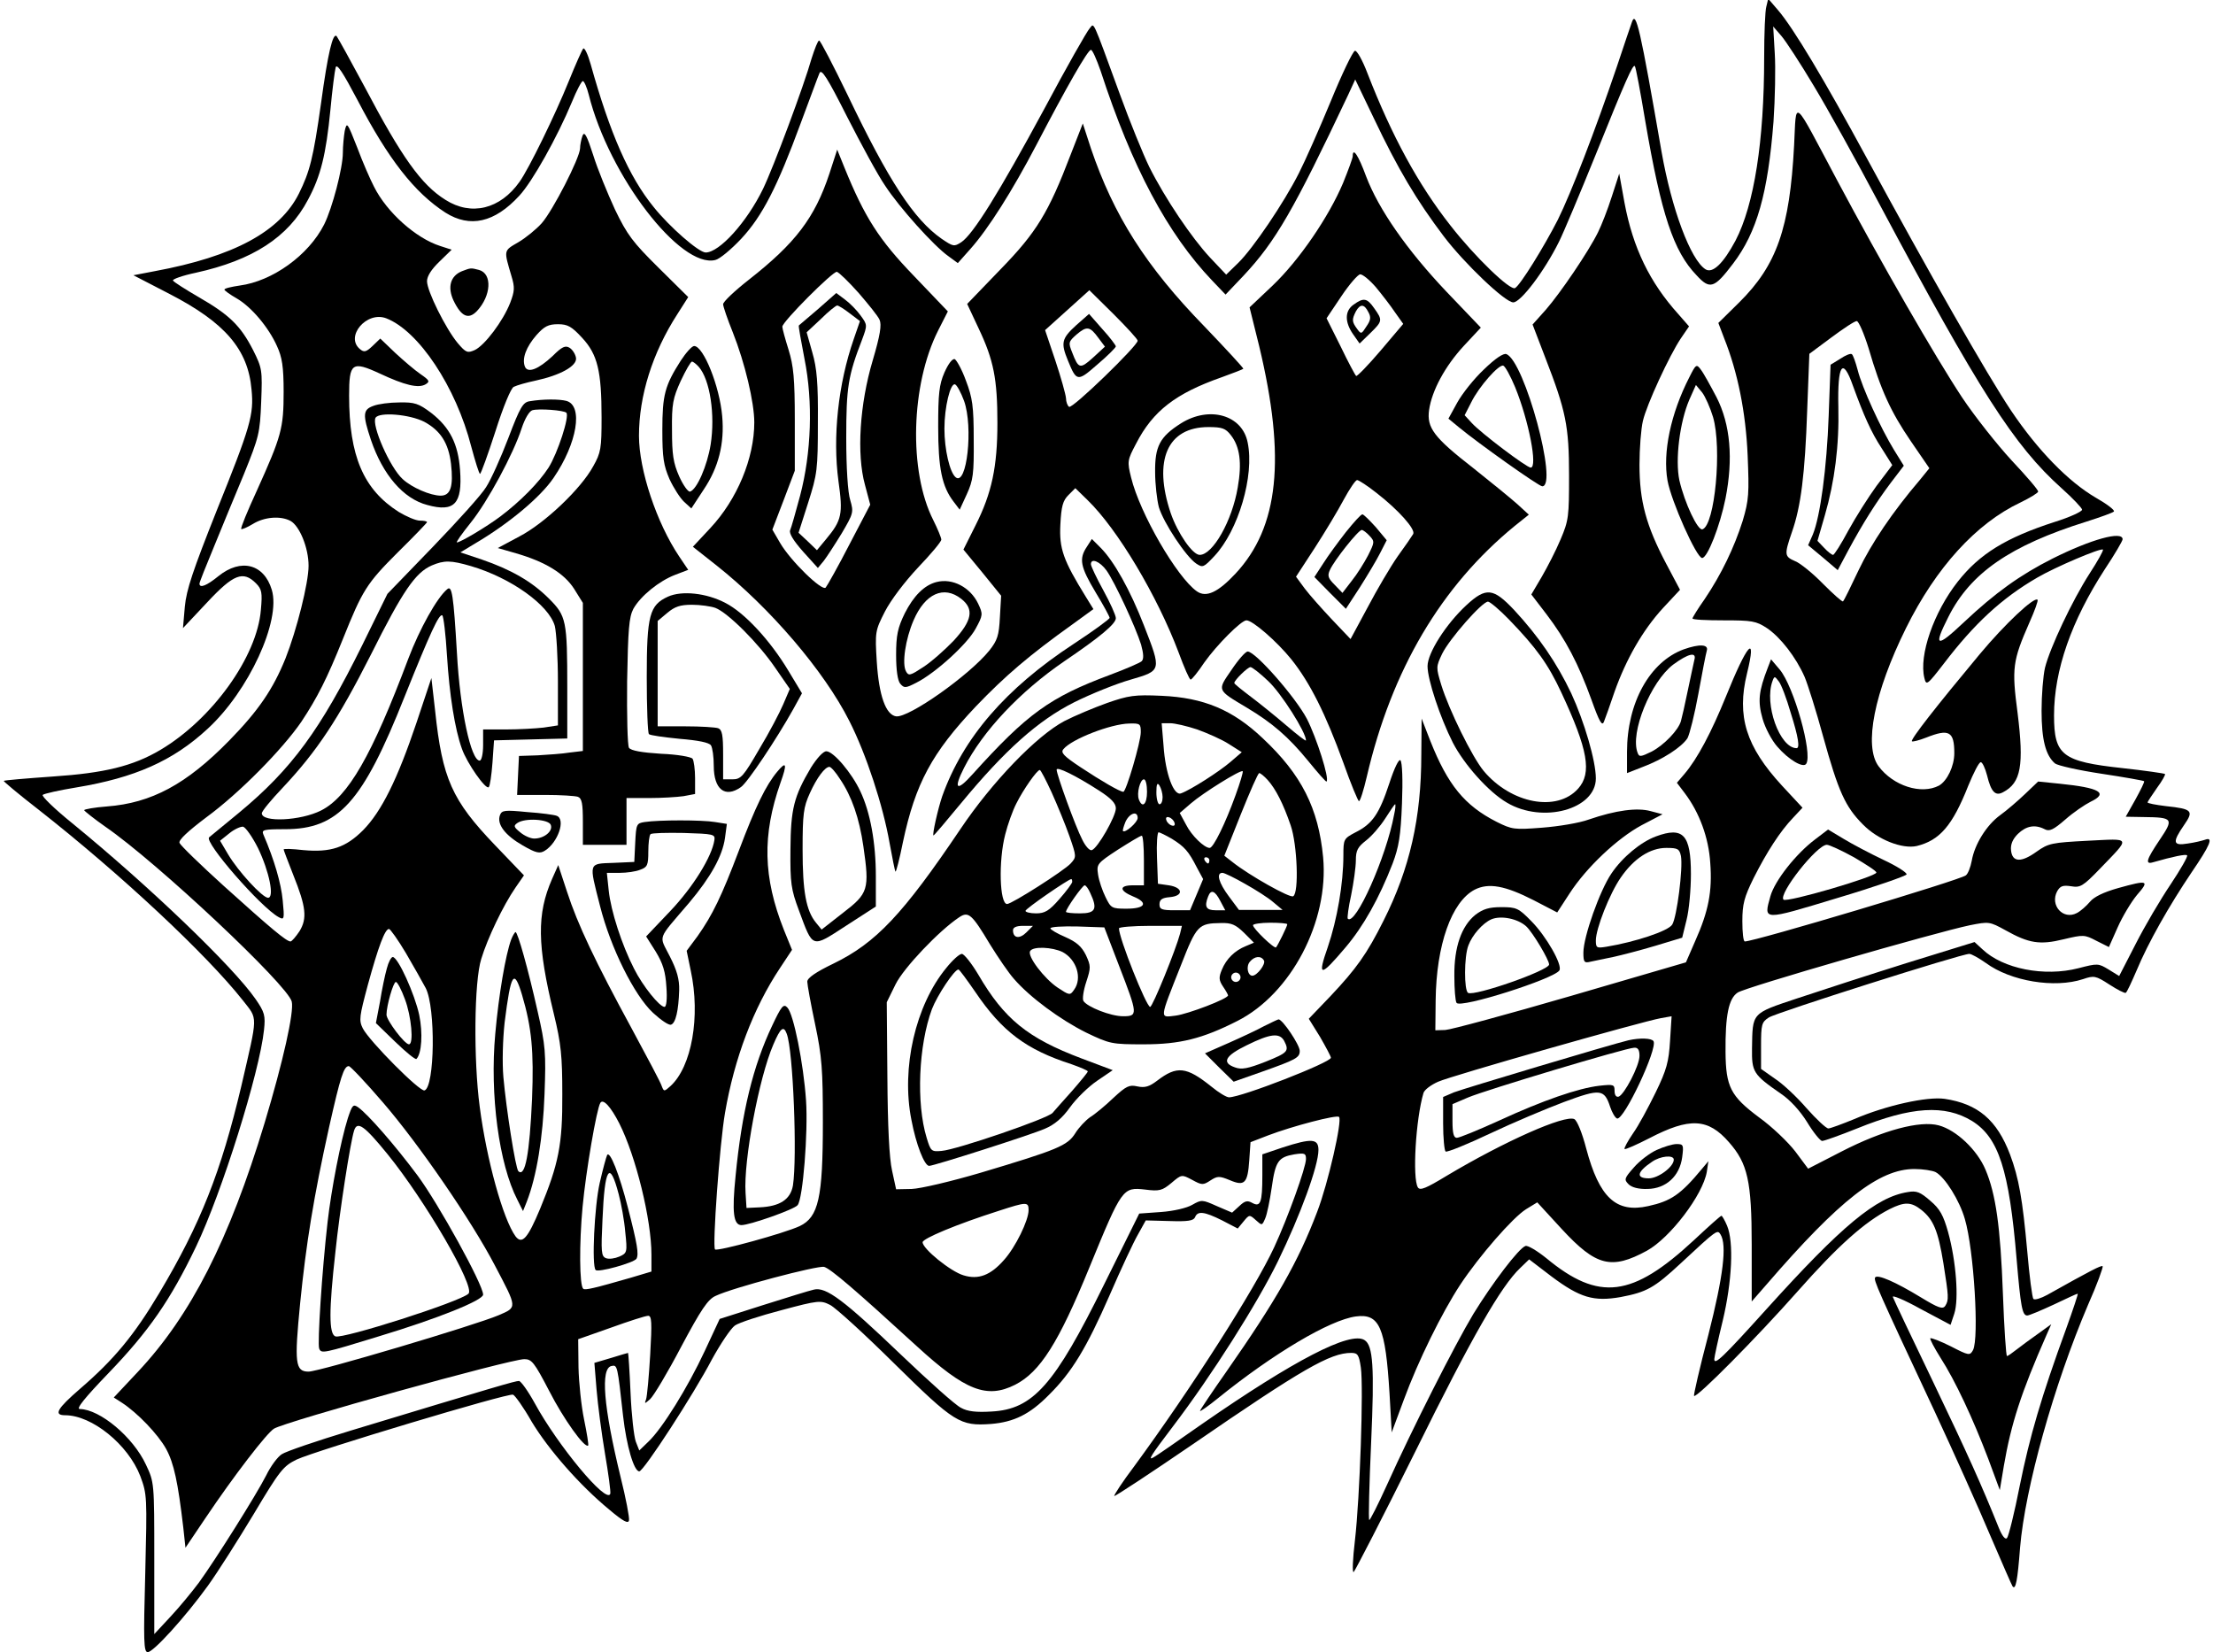 <svg preserveAspectRatio="xMidYMid meet" viewBox="0 0 710 530" height="530pt" width="710pt" xmlns="http://www.w3.org/2000/svg" version="1.0">

<g stroke="none" fill="#000000" transform="translate(0,530) scale(0.1,-0.1)">
<path d="M5667 5279 c-4 -13 -7 -87 -7 -164 0 -267 -32 -472 -92 -587 -39 -73
-73 -106 -96 -92 -48 30 -109 194 -141 376 -69 398 -82 454 -95 418 -3 -8 -25
-73 -49 -145 -70 -206 -146 -403 -189 -490 -45 -88 -120 -209 -137 -219 -15
-10 -129 100 -207 200 -104 132 -189 289 -266 487 -17 45 -35 76 -41 74 -7 -2
-42 -75 -78 -163 -36 -87 -82 -191 -102 -230 -48 -95 -147 -241 -194 -287
l-39 -38 -52 55 c-58 62 -144 189 -195 291 -19 39 -62 144 -95 235 -90 246
-81 226 -96 209 -8 -8 -74 -124 -146 -259 -145 -268 -228 -402 -266 -427 -23
-15 -26 -14 -63 11 -89 62 -170 186 -302 462 -46 95 -87 174 -91 174 -4 0 -14
-26 -24 -57 -25 -89 -123 -351 -156 -419 -52 -107 -140 -204 -184 -204 -22 0
-116 82 -167 146 -79 97 -140 236 -202 458 -9 32 -20 55 -24 50 -4 -5 -25 -52
-46 -104 -44 -109 -128 -281 -158 -323 -62 -88 -155 -111 -238 -58 -77 48
-140 136 -259 362 -45 84 -86 158 -90 163 -12 12 -28 -53 -50 -215 -25 -177
-36 -219 -71 -290 -61 -122 -209 -202 -463 -249 l-68 -13 116 -60 c178 -92
252 -178 263 -307 8 -80 -3 -118 -113 -391 -75 -189 -96 -251 -101 -305 l-6
-69 78 83 c84 90 115 102 156 61 19 -19 21 -30 16 -85 -12 -151 -157 -352
-323 -450 -88 -52 -180 -74 -344 -85 -85 -6 -156 -12 -158 -14 -2 -1 48 -43
110 -91 264 -207 540 -465 657 -613 49 -63 49 -42 -5 -276 -65 -274 -130 -440
-263 -663 -81 -136 -146 -214 -254 -307 -74 -64 -86 -85 -48 -85 86 0 202 -94
241 -195 22 -59 22 -66 16 -312 -6 -219 -5 -253 8 -253 18 0 120 112 193 213
31 43 97 147 147 230 84 141 95 154 138 175 60 28 678 214 694 208 6 -2 34
-41 60 -87 53 -88 153 -203 249 -282 45 -38 61 -46 63 -34 2 8 -10 71 -27 139
-55 226 -65 349 -29 356 19 4 19 2 37 -160 11 -97 35 -178 52 -178 14 0 175
248 233 359 28 51 61 100 74 109 13 9 80 31 149 49 119 32 126 32 156 17 18
-9 111 -94 207 -189 192 -189 210 -200 309 -193 74 6 125 31 186 93 74 73 121
151 195 320 36 83 77 171 91 195 l25 45 76 -2 c59 -2 77 1 82 12 8 21 29 19
87 -10 l50 -26 19 23 c18 22 19 22 39 4 20 -18 20 -18 30 5 6 13 15 58 21 99
12 85 21 98 73 107 33 5 37 3 37 -15 0 -27 -58 -188 -102 -283 -62 -134 -267
-455 -450 -704 -37 -49 -65 -92 -63 -94 2 -2 116 73 252 166 352 242 441 293
508 293 21 0 25 -6 31 -47 9 -62 -3 -417 -19 -555 -7 -59 -9 -104 -4 -101 4 3
94 177 198 387 182 369 275 530 336 588 l29 28 72 -55 c91 -68 135 -81 221
-66 84 16 108 29 194 109 116 108 117 108 127 92 21 -34 9 -133 -39 -322 -28
-106 -48 -194 -46 -196 8 -8 202 188 332 335 129 146 215 223 295 264 48 24
69 24 102 -2 39 -31 54 -67 71 -171 17 -108 18 -118 6 -137 -8 -12 -22 -7 -78
27 -82 50 -140 75 -147 64 -5 -9 6 -35 192 -432 60 -129 140 -307 177 -395 38
-88 70 -162 72 -164 10 -13 16 19 24 124 16 191 108 521 218 779 29 65 49 121
47 124 -4 4 -37 -13 -178 -92 -20 -11 -40 -17 -44 -13 -4 3 -13 73 -20 154
-15 166 -27 234 -55 309 -42 111 -103 163 -210 179 -56 8 -188 -21 -290 -65
-39 -16 -77 -30 -83 -30 -7 0 -38 29 -70 65 -31 36 -77 79 -102 95 l-44 31 0
74 c0 69 2 76 25 91 25 16 617 204 643 204 7 0 30 -13 53 -29 80 -59 221 -82
312 -52 35 12 41 11 84 -17 26 -17 50 -29 53 -27 4 2 19 35 35 72 37 89 104
207 176 314 60 88 72 116 43 105 -9 -3 -33 -9 -55 -12 -48 -8 -50 4 -12 59 32
46 27 52 -58 61 -33 4 -59 9 -59 12 0 2 14 23 30 46 17 23 28 43 26 45 -2 2
-64 11 -137 19 -193 21 -219 41 -219 169 0 145 56 304 163 469 32 48 57 91 57
96 0 28 -101 0 -225 -62 -103 -52 -183 -109 -284 -204 -89 -84 -99 -80 -50 17
71 141 198 229 444 306 44 14 83 28 87 32 4 4 -22 24 -59 45 -87 51 -185 151
-271 279 -75 112 -266 447 -464 812 -134 247 -234 415 -284 473 l-31 36 -6
-25z m152 -254 c43 -71 138 -242 211 -380 319 -598 432 -775 584 -911 37 -33
66 -64 66 -69 0 -6 -39 -24 -87 -39 -158 -51 -242 -103 -312 -192 -77 -98
-125 -236 -107 -309 6 -25 9 -23 63 47 97 127 185 209 299 275 58 34 204 96
211 90 2 -3 -17 -37 -43 -77 -56 -87 -127 -238 -143 -302 -6 -26 -11 -88 -11
-138 0 -93 13 -143 43 -169 9 -7 76 -22 149 -33 73 -11 135 -22 137 -24 2 -2
-11 -28 -28 -59 l-31 -55 57 -1 c95 -1 98 -5 52 -73 -43 -64 -48 -80 -21 -72
63 18 105 27 109 22 3 -3 -21 -45 -53 -93 -33 -49 -83 -134 -112 -191 l-53
-103 -34 21 c-33 20 -35 20 -97 4 -109 -28 -242 -2 -308 61 l-25 23 -220 -68
c-121 -38 -278 -89 -350 -113 -147 -49 -142 -45 -144 -160 -1 -76 4 -84 92
-145 30 -20 62 -55 85 -92 20 -33 42 -60 48 -60 7 0 57 18 112 40 175 71 282
77 369 24 85 -53 119 -156 143 -444 13 -152 18 -180 34 -180 6 0 44 16 85 35
40 19 74 35 77 35 2 0 -15 -51 -37 -112 -80 -219 -117 -346 -149 -504 -17 -87
-36 -163 -41 -168 -5 -6 -15 6 -25 30 -58 144 -101 239 -211 469 -69 143 -127
266 -130 274 -4 8 37 -9 89 -38 l96 -51 12 36 c15 46 6 168 -20 262 -15 53
-26 74 -57 100 -32 28 -44 33 -72 28 -102 -16 -212 -108 -454 -376 -139 -154
-167 -181 -167 -160 0 6 12 62 27 123 30 126 36 253 14 305 -7 17 -16 32 -18
32 -3 0 -42 -35 -88 -78 -198 -184 -305 -198 -474 -58 -30 24 -60 42 -67 39
-22 -8 -106 -119 -167 -218 -60 -100 -195 -366 -277 -548 -29 -64 -55 -115
-57 -113 -3 2 0 114 6 248 11 244 6 312 -21 329 -45 30 -226 -64 -523 -270
-77 -54 -146 -102 -154 -106 -19 -11 -11 3 62 99 125 164 271 395 337 530 72
148 130 306 130 357 0 37 -22 38 -115 8 l-65 -22 0 -68 c0 -87 -6 -102 -32
-88 -16 9 -24 7 -42 -10 l-23 -21 -49 21 c-47 21 -49 21 -79 4 -17 -10 -59
-20 -100 -23 l-70 -5 -112 -226 c-160 -325 -229 -402 -362 -409 -48 -3 -77 0
-98 12 -17 8 -103 85 -191 169 -184 176 -242 220 -281 210 -14 -3 -88 -26
-164 -50 l-138 -44 -48 -103 c-55 -118 -136 -248 -180 -290 l-30 -29 -11 28
c-6 16 -14 86 -17 157 -3 70 -7 128 -8 128 -1 0 -25 -7 -54 -16 l-54 -16 7
-86 c4 -48 16 -140 27 -205 11 -65 19 -123 17 -129 -12 -34 -169 156 -242 290
-22 40 -45 72 -51 72 -12 0 -67 -16 -539 -159 -109 -33 -209 -67 -222 -76 -13
-8 -36 -39 -50 -68 -32 -63 -163 -271 -216 -344 -21 -28 -61 -77 -90 -108
l-53 -57 0 243 c0 243 0 244 -27 301 -41 88 -147 177 -212 178 -13 0 15 35 92
115 130 135 199 235 281 406 83 173 204 560 218 695 5 46 2 57 -27 99 -72 104
-342 363 -588 564 -57 46 -99 87 -95 91 4 4 53 15 108 24 187 31 310 85 421
188 132 121 236 347 206 446 -25 83 -99 102 -171 44 -38 -31 -61 -40 -61 -24
0 4 21 57 46 117 25 61 68 166 97 235 48 119 51 130 55 231 4 102 3 108 -26
166 -40 78 -76 113 -173 169 -43 25 -81 49 -84 54 -3 4 30 16 73 25 182 40
297 114 360 234 41 76 58 145 72 288 6 65 14 126 17 137 4 13 23 -16 70 -105
99 -190 183 -297 282 -361 79 -50 158 -32 237 54 42 45 122 188 169 301 15 37
31 67 35 67 4 0 13 -20 19 -44 65 -260 294 -558 406 -530 14 3 51 34 83 68 68
73 116 167 191 371 29 77 55 149 60 160 6 16 24 -11 89 -140 45 -88 99 -188
122 -221 45 -69 156 -193 203 -226 l30 -22 40 45 c58 65 135 187 212 334 97
186 165 305 175 305 5 0 18 -30 31 -67 101 -310 215 -523 358 -673 l43 -45 58
61 c103 110 161 211 335 579 l23 50 60 -125 c77 -162 137 -263 224 -378 66
-87 197 -212 223 -212 24 0 100 100 147 195 14 28 67 154 118 280 95 236 119
290 125 283 3 -2 18 -83 34 -179 51 -297 90 -415 164 -492 43 -47 57 -42 117
37 77 101 112 226 130 456 5 74 7 172 4 219 l-5 86 26 -30 c14 -16 61 -88 104
-160z"></path>
<path d="M5756 4833 c-14 -266 -56 -384 -176 -503 l-67 -66 19 -50 c43 -108
69 -236 75 -375 5 -122 4 -143 -16 -210 -27 -85 -68 -171 -122 -251 -22 -31
-39 -59 -39 -62 0 -4 45 -6 100 -6 91 0 104 -2 139 -25 43 -29 93 -93 121
-157 10 -24 37 -109 59 -190 49 -177 71 -226 128 -283 48 -49 126 -79 172 -69
74 18 115 65 166 194 17 41 34 75 40 75 5 0 14 -19 20 -42 13 -54 27 -68 52
-54 57 30 67 86 46 254 -19 144 -16 167 38 290 17 38 29 71 26 73 -10 11 -104
-77 -185 -174 -140 -168 -223 -274 -218 -280 3 -2 23 3 46 12 73 29 90 20 90
-50 0 -42 -23 -89 -49 -104 -57 -30 -147 -1 -194 62 -48 65 -14 237 88 443 96
194 225 336 367 403 31 15 57 31 57 35 1 5 -38 50 -85 100 -47 51 -119 142
-159 202 -86 130 -262 436 -400 695 -147 276 -131 263 -139 113z m239 -650
c39 -134 71 -204 136 -299 l59 -86 -30 -37 c-88 -103 -156 -204 -197 -290 -25
-53 -47 -98 -50 -100 -2 -3 -31 23 -64 56 -33 34 -74 67 -90 73 -34 15 -35 20
-10 93 29 82 42 187 49 390 l7 182 70 52 c39 29 75 53 82 53 6 0 23 -39 38
-87z"></path>
<path d="M5904 4149 l-31 -19 -6 -163 c-6 -168 -27 -324 -51 -382 l-15 -34 48
-40 47 -40 33 62 c48 89 89 154 137 218 l42 55 -31 50 c-43 70 -103 201 -117
257 -7 26 -15 49 -19 51 -4 3 -21 -4 -37 -15z m41 -87 c35 -96 58 -148 92
-200 l34 -54 -50 -66 c-27 -37 -68 -102 -91 -144 -23 -43 -45 -78 -49 -78 -4
0 -17 10 -29 23 l-21 22 24 83 c31 107 46 222 43 347 -3 137 14 161 47 67z"></path>
<path d="M1106 4880 c-3 -18 -6 -49 -6 -70 0 -49 -34 -178 -60 -230 -50 -99
-166 -182 -271 -196 -27 -4 -49 -9 -49 -13 0 -3 18 -16 39 -28 47 -27 103 -93
130 -154 16 -35 21 -65 21 -146 0 -117 -7 -142 -86 -317 -30 -65 -53 -121 -50
-123 2 -2 19 5 37 16 37 23 89 27 121 10 29 -16 58 -86 58 -144 0 -55 -38
-206 -74 -297 -40 -99 -87 -168 -181 -264 -137 -140 -249 -200 -392 -211 -40
-3 -73 -9 -73 -12 1 -3 31 -27 68 -53 167 -115 585 -508 598 -561 8 -33 -28
-193 -87 -389 -114 -377 -237 -618 -407 -799 l-77 -82 25 -16 c51 -33 117
-102 143 -149 25 -46 38 -107 55 -252 l7 -65 64 95 c92 137 197 273 220 287
37 23 758 223 803 223 24 0 32 -10 80 -102 46 -90 114 -185 125 -175 2 2 -4
39 -13 83 -9 43 -17 119 -18 168 l-1 90 105 37 c58 21 111 38 119 38 12 1 13
-20 7 -125 -4 -69 -10 -133 -13 -142 -6 -16 -5 -16 13 0 11 10 56 85 99 167
64 120 86 153 111 164 54 26 327 98 348 93 21 -6 98 -72 298 -255 155 -142
224 -169 315 -123 80 41 139 134 238 376 105 256 107 258 179 250 46 -6 55 -3
84 21 33 28 33 28 67 10 31 -17 35 -17 58 -2 23 15 29 15 63 1 47 -20 57 -10
62 64 l4 58 57 22 c76 29 220 67 227 59 11 -11 -35 -213 -70 -304 -61 -161
-133 -286 -290 -511 -47 -67 -86 -125 -86 -128 0 -3 26 15 58 41 177 143 359
251 442 262 76 10 95 -34 108 -247 l7 -125 39 105 c46 125 122 279 181 369 61
92 168 215 211 242 l36 22 79 -86 c110 -119 159 -131 273 -69 74 41 179 178
192 253 l5 34 -21 -25 c-68 -82 -99 -103 -172 -119 -103 -23 -157 27 -199 185
-13 50 -29 89 -38 94 -30 15 -224 -71 -410 -182 -66 -40 -85 -48 -92 -37 -18
29 -7 219 18 303 3 10 24 26 47 36 42 19 653 193 715 204 l34 6 -5 -79 c-4
-67 -11 -93 -46 -165 -23 -47 -55 -107 -73 -132 -17 -25 -29 -47 -27 -50 3 -2
39 14 80 35 129 67 188 64 255 -13 60 -68 73 -125 73 -329 l0 -182 48 55 c234
271 361 370 474 370 27 0 58 -5 68 -10 30 -16 77 -91 94 -151 29 -99 46 -382
26 -420 -10 -18 -13 -18 -71 12 -34 17 -63 28 -66 26 -2 -3 13 -31 33 -63 47
-73 104 -195 153 -324 l37 -100 13 78 c23 134 55 234 137 420 l15 34 -43 -31
c-24 -17 -54 -39 -68 -50 -14 -11 -28 -21 -31 -21 -3 0 -9 89 -13 198 -8 218
-23 322 -56 400 -27 64 -94 127 -150 142 -60 16 -178 -15 -312 -84 l-107 -55
-41 55 c-23 30 -75 80 -117 110 -91 68 -106 98 -107 209 -1 118 10 172 39 191
25 17 635 193 745 216 61 12 63 12 114 -16 75 -42 110 -48 187 -29 63 15 67
15 105 -5 l40 -20 28 63 c15 34 43 81 62 104 41 47 36 49 -61 22 -46 -13 -77
-28 -90 -44 -11 -13 -30 -30 -42 -36 -44 -23 -87 25 -63 70 10 17 18 20 45 16
29 -5 38 0 92 56 100 104 103 97 -39 90 -115 -6 -126 -8 -164 -35 -50 -36 -78
-34 -82 4 -2 19 5 36 22 53 27 26 55 31 86 15 15 -8 28 -2 66 31 26 23 63 48
81 57 59 28 30 45 -99 58 l-69 7 -42 -40 c-23 -22 -59 -53 -80 -68 -44 -32
-82 -94 -91 -146 -4 -21 -12 -42 -19 -47 -18 -15 -677 -212 -709 -212 -5 0 -8
29 -8 65 0 55 6 77 36 138 43 85 85 150 127 194 l30 32 -66 71 c-115 125 -146
222 -112 360 32 131 1 96 -68 -75 -46 -113 -91 -199 -133 -248 l-24 -28 25
-33 c47 -62 77 -143 82 -224 7 -92 -6 -156 -48 -250 l-30 -69 -370 -108 c-203
-59 -384 -108 -402 -109 l-32 -1 1 96 c2 178 51 316 125 355 45 23 98 13 190
-34 l75 -39 39 60 c55 85 154 178 232 220 l67 35 -38 10 c-43 12 -112 3 -199
-27 -30 -11 -97 -22 -149 -26 -90 -7 -97 -6 -147 19 -102 52 -156 118 -212
259 l-28 72 -1 -115 c0 -204 -37 -366 -121 -533 -54 -108 -88 -155 -171 -243
l-69 -72 36 -58 c19 -33 35 -63 35 -67 0 -15 -287 -127 -327 -127 -8 0 -33 15
-56 34 -81 65 -111 68 -175 19 -25 -19 -39 -23 -63 -18 -26 6 -36 1 -77 -37
-26 -25 -60 -53 -75 -62 -14 -10 -36 -33 -47 -51 -25 -40 -56 -53 -304 -127
-95 -28 -193 -51 -221 -52 l-50 -1 -13 60 c-9 40 -14 142 -15 300 l-2 240 28
57 c26 53 140 173 205 216 29 19 40 10 98 -87 26 -42 60 -92 77 -111 52 -60
149 -131 231 -172 77 -37 83 -38 186 -38 115 0 188 18 300 75 172 87 294 319
275 525 -15 157 -69 265 -194 382 -96 91 -189 130 -324 136 -87 4 -106 1 -175
-23 -42 -15 -104 -41 -137 -58 -89 -47 -232 -195 -334 -347 -184 -273 -271
-365 -407 -431 -56 -27 -84 -46 -84 -58 0 -9 11 -70 25 -136 22 -104 25 -146
25 -315 0 -243 -14 -304 -74 -333 -49 -23 -264 -82 -272 -75 -9 9 15 340 32
438 30 175 91 336 176 464 l39 59 -26 64 c-67 169 -70 304 -11 472 22 61 19
71 -10 36 -37 -44 -70 -112 -124 -255 -55 -145 -84 -205 -132 -273 l-35 -47
13 -63 c32 -148 3 -309 -65 -371 -20 -18 -21 -18 -28 0 -3 11 -47 93 -96 184
-117 215 -174 335 -208 440 l-28 85 -20 -45 c-49 -112 -48 -211 6 -433 23 -95
27 -134 27 -257 1 -162 -12 -224 -71 -367 -40 -96 -58 -116 -79 -89 -40 55
-93 246 -115 416 -20 150 -18 402 5 474 20 66 70 171 110 229 l27 39 -93 97
c-138 144 -169 213 -192 431 l-12 105 -48 -144 c-61 -181 -112 -284 -171 -344
-56 -56 -104 -72 -192 -64 -35 4 -63 5 -63 2 0 -2 14 -39 31 -82 41 -102 45
-139 20 -180 -12 -18 -25 -33 -29 -33 -13 0 -62 41 -214 178 -75 68 -139 130
-142 138 -4 9 26 37 87 83 105 77 243 217 304 306 51 77 82 138 133 265 63
157 76 178 176 278 52 51 94 95 94 97 0 3 -10 5 -23 5 -13 0 -43 13 -68 28
-113 72 -159 179 -159 373 0 105 9 112 98 71 81 -38 124 -48 147 -35 15 9 13
13 -16 33 -19 13 -55 44 -81 68 l-48 46 -25 -24 c-20 -19 -27 -21 -40 -10 -49
40 21 123 84 99 104 -40 224 -220 273 -412 13 -48 25 -87 28 -87 3 0 25 61 49
135 26 82 50 139 59 144 10 5 41 14 70 20 79 17 134 47 130 73 -2 12 -11 26
-20 32 -14 9 -25 4 -55 -26 -46 -43 -80 -56 -89 -34 -10 26 4 63 37 101 25 28
38 35 69 35 31 0 44 -7 78 -44 49 -53 62 -106 62 -255 0 -99 -2 -113 -27 -157
-39 -72 -156 -183 -237 -225 l-69 -37 59 -17 c93 -27 154 -64 186 -114 l28
-45 0 -237 0 -238 -42 -5 c-24 -4 -70 -7 -103 -9 l-60 -2 -3 -62 -3 -63 90 0
c49 0 96 -3 105 -6 13 -5 16 -22 16 -80 l0 -74 70 0 70 0 0 75 0 75 73 0 c39
0 89 3 110 6 l37 7 0 51 c0 28 -4 56 -8 62 -4 6 -49 14 -101 16 -63 4 -96 10
-103 19 -5 8 -7 104 -6 214 3 166 6 205 20 232 23 41 82 89 134 109 l42 16
-29 43 c-72 107 -129 277 -129 387 0 128 43 266 123 390 l35 55 -95 94 c-83
82 -101 106 -140 187 -24 52 -56 130 -70 175 -20 62 -28 77 -34 62 -4 -11 -8
-30 -8 -41 -1 -31 -87 -199 -123 -240 -17 -19 -51 -47 -75 -61 -48 -28 -47
-24 -22 -109 11 -36 10 -48 -4 -85 -23 -59 -82 -137 -114 -152 -23 -10 -28 -9
-55 23 -38 46 -98 166 -98 198 0 16 14 38 40 63 l39 38 -37 12 c-78 25 -171
108 -212 190 -12 23 -37 80 -54 126 -32 81 -33 83 -40 53z m2554 -1929 c0 -31
-47 -191 -56 -191 -11 0 -71 35 -136 78 -56 37 -66 48 -56 59 26 32 152 81
211 82 35 1 37 -1 37 -28z m181 9 c33 -12 79 -32 102 -47 l41 -26 -36 -31
c-36 -31 -128 -90 -159 -101 -23 -9 -50 62 -56 153 l-6 72 27 0 c15 0 54 -9
87 -20z m-315 -196 c39 -25 54 -41 54 -57 0 -26 -59 -129 -77 -134 -7 -3 -21
13 -31 34 -21 40 -82 208 -82 224 0 11 60 -18 136 -67z m-152 -6 c18 -40 44
-103 57 -140 23 -66 23 -67 4 -88 -21 -23 -189 -130 -204 -130 -24 0 -28 138
-6 223 8 32 24 77 36 100 22 44 66 107 75 107 3 0 20 -33 38 -72z m590 -9
c-32 -89 -71 -169 -83 -169 -17 0 -58 39 -76 75 l-20 37 36 31 c38 33 160 109
166 103 2 -2 -8 -36 -23 -77z m103 49 c26 -29 50 -76 74 -146 21 -61 27 -216
8 -227 -10 -7 -141 67 -194 109 l-27 21 53 133 c29 72 55 132 59 132 4 0 16
-10 27 -22z m-387 -38 c0 -40 -15 -54 -26 -25 -8 20 4 65 16 65 6 0 10 -18 10
-40z m50 -17 c0 -13 -4 -23 -10 -23 -5 0 -10 17 -10 38 0 27 3 33 10 22 5 -8
10 -25 10 -37z m-80 -67 c0 -14 -40 -49 -47 -42 -2 2 2 15 8 30 13 28 39 36
39 12z m118 -15 c3 -8 -1 -12 -9 -9 -7 2 -15 10 -17 17 -3 8 1 12 9 9 7 -2 15
-10 17 -17z m-8 -52 c40 -25 53 -39 80 -92 l20 -37 -21 -50 -21 -50 -49 0
c-42 0 -49 3 -49 19 0 15 8 21 33 23 45 4 43 31 -3 38 l-35 5 -3 83 c-2 45 1
82 5 82 4 0 24 -10 43 -21z m-90 -69 l0 -80 -35 0 c-45 0 -45 -17 1 -36 49
-20 39 -39 -22 -39 -47 0 -50 2 -67 37 -10 20 -21 52 -24 72 -5 34 -4 36 63
80 38 24 72 45 77 45 4 1 7 -35 7 -79z m210 0 c0 -5 -2 -10 -4 -10 -3 0 -8 5
-11 10 -3 6 -1 10 4 10 6 0 11 -4 11 -10z m114 -75 c34 -19 75 -45 91 -59 l30
-25 -70 0 -70 0 -32 43 c-33 44 -42 76 -21 76 6 0 39 -16 72 -35z m-554 6 c0
-4 -18 -29 -41 -55 -33 -38 -47 -46 -75 -46 -19 0 -34 4 -34 8 0 7 138 102
147 102 2 0 3 -4 3 -9z m58 -36 c24 -51 17 -65 -33 -65 -25 0 -45 2 -45 5 0
10 53 85 60 85 4 0 12 -11 18 -25z m417 -25 l16 -30 -31 0 c-30 0 -37 11 -24
44 9 24 22 19 39 -14z m76 -102 l32 -32 -26 -11 c-35 -14 -63 -41 -77 -76 -10
-24 -10 -33 4 -54 9 -13 16 -26 16 -28 0 -11 -129 -60 -168 -65 -52 -6 -54
-17 17 162 50 128 56 134 128 135 34 1 47 -5 74 -31z m139 27 c0 -6 -30 -67
-36 -74 -5 -6 -74 60 -74 71 0 4 25 8 55 8 30 0 55 -2 55 -5z m-837 -26 c-22
-22 -43 -19 -43 7 0 9 11 14 32 14 l32 0 -21 -21z m298 -109 c60 -155 60 -160
12 -160 -40 0 -115 30 -127 49 -4 6 0 34 9 61 15 46 15 51 -1 86 -14 28 -30
42 -66 58 -26 11 -48 24 -48 28 0 5 39 7 86 6 l87 -3 48 -125z m195 105 c-13
-50 -88 -235 -96 -235 -12 0 -100 220 -100 252 0 4 45 8 101 8 l101 0 -6 -25z
m-2484 -62 c25 -43 54 -94 64 -113 32 -63 29 -317 -4 -328 -15 -5 -176 157
-198 199 -13 26 -11 38 16 139 34 124 55 180 68 180 4 0 29 -35 54 -77z m2107
3 c45 -24 64 -84 37 -121 -13 -19 -15 -18 -53 7 -43 29 -98 101 -88 117 9 16
71 13 104 -3z m646 -27 c7 -11 -22 -49 -37 -49 -15 0 -21 30 -8 45 15 18 36
20 45 4z m-75 -54 c0 -8 -7 -15 -15 -15 -8 0 -15 7 -15 15 0 8 7 15 15 15 8 0
15 -7 15 -15z m-2751 -402 c114 -132 284 -379 359 -523 72 -137 72 -133 12
-159 -75 -32 -576 -181 -610 -181 -43 0 -46 27 -27 220 19 190 43 339 93 565
36 160 47 195 63 195 5 0 55 -53 110 -117z m758 -67 c53 -105 103 -308 103
-421 l0 -54 -67 -20 c-115 -33 -147 -41 -152 -35 -12 11 -13 144 -2 262 11
117 45 314 57 334 9 15 34 -13 61 -66z m1313 -278 c0 -33 -42 -119 -79 -160
-43 -49 -82 -64 -130 -49 -41 12 -131 85 -131 106 0 12 110 58 245 101 89 29
95 29 95 2z"></path>
<path d="M1241 2193 c-6 -21 -16 -69 -22 -107 l-13 -68 62 -60 c35 -34 65 -58
68 -55 17 17 21 83 9 141 -14 66 -68 186 -85 186 -5 0 -14 -17 -19 -37z m58
-98 c21 -55 29 -145 13 -145 -14 0 -72 77 -72 95 0 29 22 105 30 105 5 0 18
-25 29 -55z"></path>
<path d="M1116 1713 c-23 -73 -53 -228 -65 -333 -18 -157 -33 -390 -27 -406 7
-17 12 -16 191 39 192 58 335 116 335 134 0 32 -144 293 -211 383 -73 98 -159
196 -190 218 -16 11 -19 7 -33 -35z m127 -115 c121 -149 283 -427 260 -448
-27 -26 -403 -146 -427 -137 -21 8 -21 83 0 270 14 135 48 352 60 390 10 32
32 17 107 -75z"></path>
<path d="M1948 1595 c-3 -6 -14 -46 -24 -90 -17 -75 -26 -266 -13 -279 8 -9
122 23 131 36 8 15 3 46 -28 166 -27 105 -57 181 -66 167z m37 -126 c8 -30 18
-84 21 -121 7 -65 6 -68 -19 -79 -14 -6 -33 -9 -43 -5 -15 6 -16 20 -11 124 7
168 23 192 52 81z"></path>
<path d="M3435 4804 c-71 -186 -109 -249 -226 -369 l-106 -110 37 -79 c48
-101 60 -162 60 -303 0 -140 -18 -225 -70 -328 l-39 -78 61 -74 60 -74 -4 -69
c-3 -59 -8 -74 -34 -107 -65 -80 -258 -216 -299 -211 -33 5 -55 66 -62 175 -6
96 -5 100 26 161 19 37 63 95 106 141 41 43 75 83 75 90 0 6 -12 35 -26 63
-79 156 -72 434 16 608 l31 61 -109 114 c-112 116 -158 188 -223 348 l-23 57
-25 -77 c-47 -142 -109 -223 -258 -340 -46 -36 -83 -71 -83 -79 0 -7 14 -48
31 -90 39 -98 69 -225 69 -289 0 -115 -55 -247 -141 -339 l-56 -60 76 -60
c173 -137 346 -340 426 -499 54 -106 108 -271 129 -391 9 -49 17 -90 19 -92 2
-2 13 40 24 95 40 188 93 286 234 435 94 98 171 164 311 264 l66 48 -24 39
c-73 118 -86 155 -82 232 3 59 8 77 26 95 l22 22 39 -38 c97 -94 224 -308 292
-488 18 -49 35 -88 39 -88 4 0 24 25 44 55 39 55 118 135 135 135 20 0 98 -68
144 -125 60 -75 110 -175 167 -332 24 -68 47 -123 50 -123 4 0 15 35 25 78 80
344 239 612 475 805 l45 36 -36 33 c-20 18 -85 71 -143 117 -126 98 -149 129
-141 186 9 62 51 140 111 205 l55 59 -110 115 c-128 135 -218 265 -258 370
-25 68 -43 95 -43 65 0 -6 -14 -44 -31 -86 -46 -109 -141 -248 -226 -329 l-74
-70 31 -125 c86 -359 63 -580 -76 -729 -56 -60 -94 -78 -124 -57 -64 45 -183
250 -211 365 -13 52 -12 56 16 109 54 105 127 161 275 213 36 13 67 25 69 27
2 1 -54 62 -125 136 -188 193 -291 356 -364 571 l-26 80 -39 -100z m-680 -444
c31 -36 62 -74 67 -86 7 -16 2 -49 -22 -130 -42 -141 -52 -301 -25 -399 l17
-64 -67 -128 c-36 -70 -71 -132 -76 -138 -12 -12 -112 85 -146 143 l-25 43 36
94 36 95 0 162 c0 134 -4 174 -20 226 -11 35 -20 68 -20 74 0 16 163 179 175
176 7 -2 38 -32 70 -68z m1659 19 c19 -23 47 -59 61 -80 l27 -38 -72 -85 c-40
-47 -76 -84 -79 -82 -3 2 -26 45 -50 95 l-45 90 47 70 c26 39 54 71 61 71 8 0
30 -18 50 -41z m-764 -172 c0 -16 -209 -219 -220 -212 -5 3 -10 16 -10 28 -1
12 -16 66 -34 120 l-33 98 71 64 71 64 78 -77 c42 -42 77 -80 77 -85z m766
-488 c71 -55 126 -117 118 -132 -4 -7 -26 -39 -50 -72 -23 -33 -66 -106 -96
-163 l-55 -102 -59 62 c-33 35 -73 80 -88 100 l-28 38 60 92 c33 51 75 121 93
155 19 35 38 63 43 63 5 0 33 -18 62 -41z"></path>
<path d="M2624 4308 c-33 -28 -60 -51 -61 -52 -2 -1 7 -49 18 -107 28 -139 22
-302 -14 -439 -14 -52 -28 -102 -32 -111 -4 -10 11 -34 42 -69 l47 -52 19 23
c10 13 36 53 58 89 37 63 38 67 27 105 -8 24 -13 105 -13 200 0 163 6 200 51
316 17 46 17 47 -5 77 -12 17 -35 40 -50 51 l-28 21 -59 -52z m102 -13 l33
-25 -20 -58 c-50 -144 -68 -314 -49 -455 15 -106 11 -126 -40 -187 l-29 -35
-29 28 -30 28 31 97 c29 91 31 106 31 257 1 125 -3 174 -18 225 l-18 64 46 43
c24 24 48 43 52 43 4 0 22 -11 40 -25z"></path>
<path d="M4343 4323 c-29 -20 -29 -56 -2 -95 l21 -30 34 33 c40 39 40 42 13
80 -23 33 -34 35 -66 12z m47 -24 c9 -16 8 -26 -6 -46 -16 -25 -17 -26 -30 -8
-17 23 -17 30 -4 56 14 25 27 24 40 -2z"></path>
<path d="M3452 4256 c-46 -42 -49 -56 -26 -112 28 -69 31 -69 95 -13 33 28 59
54 59 58 0 3 -19 29 -43 55 l-43 49 -42 -37z m72 -40 l21 -28 -38 -35 c-42
-38 -47 -36 -67 16 -13 32 -12 35 14 58 33 28 43 26 70 -11z"></path>
<path d="M4318 3593 c-25 -32 -58 -77 -73 -101 l-28 -43 50 -51 51 -51 45 69
c24 38 54 88 65 110 l21 41 -35 42 c-20 22 -39 41 -43 41 -5 0 -28 -26 -53
-57z m76 -12 c17 -18 16 -21 -5 -63 -12 -23 -35 -60 -52 -81 l-30 -39 -25 26
c-21 21 -24 29 -15 48 14 31 91 128 102 128 4 0 16 -9 25 -19z"></path>
<path d="M5171 4669 c-13 -41 -33 -92 -44 -114 -31 -63 -121 -195 -167 -248
l-43 -48 41 -107 c66 -170 76 -219 76 -377 0 -131 -1 -144 -27 -205 -15 -36
-43 -90 -61 -121 l-33 -56 49 -64 c61 -80 102 -158 144 -274 25 -70 34 -86 40
-70 4 10 20 54 34 96 37 104 90 197 155 268 l55 59 -44 83 c-65 123 -86 202
-86 318 0 53 5 116 11 141 12 52 85 210 122 265 l26 38 -35 40 c-91 101 -145
212 -172 356 l-17 94 -24 -74z"></path>
<path d="M1482 4430 c-37 -15 -47 -51 -27 -94 25 -52 48 -62 75 -34 46 49 50
120 7 132 -27 7 -26 7 -55 -4z"></path>
<path d="M2184 4143 c-51 -80 -59 -110 -59 -223 0 -88 4 -113 23 -157 13 -28
34 -61 47 -73 l23 -21 40 61 c47 70 67 147 59 235 -8 95 -60 225 -90 225 -7 0
-26 -21 -43 -47z m58 -20 c36 -41 53 -154 38 -249 -11 -68 -44 -144 -66 -151
-6 -2 -22 20 -35 49 -19 43 -23 70 -23 148 -1 84 3 103 28 158 16 34 32 62 36
62 4 0 14 -8 22 -17z"></path>
<path d="M4761 4115 c-32 -30 -70 -78 -86 -107 l-28 -51 34 -28 c63 -52 256
-189 267 -189 52 0 -57 402 -115 424 -9 4 -36 -14 -72 -49z m100 -57 c44 -108
73 -258 50 -258 -13 0 -160 111 -189 143 l-23 25 21 41 c25 51 89 123 103 118
6 -2 23 -33 38 -69z"></path>
<path d="M3030 4105 c-17 -39 -20 -69 -20 -174 0 -133 12 -192 50 -241 l19
-25 23 50 c20 44 23 65 22 175 0 107 -4 134 -25 189 -13 36 -30 66 -36 69 -8
2 -21 -16 -33 -43z m63 -91 c30 -84 9 -275 -27 -245 -19 16 -36 89 -36 156 0
69 19 147 34 142 6 -2 19 -26 29 -53z"></path>
<path d="M5420 4090 c-60 -117 -86 -242 -70 -332 12 -66 93 -248 111 -248 17
0 57 102 75 191 25 127 16 237 -29 325 -20 38 -42 78 -50 88 -14 19 -16 18
-37 -24z m76 -128 c29 -99 6 -347 -34 -360 -15 -5 -57 84 -74 157 -14 66 1
187 32 259 l21 47 20 -24 c10 -13 26 -49 35 -79z"></path>
<path d="M1700 4013 c-22 -3 -31 -18 -69 -118 -24 -63 -56 -134 -71 -157 -14
-24 -92 -110 -172 -193 l-145 -150 -81 -165 c-134 -271 -226 -397 -395 -537
-51 -42 -94 -77 -96 -79 -17 -15 166 -225 223 -256 18 -10 19 -7 13 54 -5 54
-27 130 -62 211 -6 15 0 17 69 17 172 0 249 85 384 425 83 207 111 267 121
261 4 -3 11 -61 15 -128 8 -127 25 -236 48 -300 16 -46 77 -133 86 -123 4 3 9
39 12 78 l5 72 118 3 117 3 0 162 c0 217 -3 231 -59 287 -55 55 -122 93 -215
125 l-69 23 48 29 c107 63 209 148 251 210 76 111 96 232 41 247 -23 6 -75 6
-117 -1z m117 -37 c11 -11 -28 -130 -57 -176 -31 -48 -90 -108 -155 -157 -44
-33 -128 -83 -139 -83 -4 0 16 28 44 63 54 67 137 220 164 304 10 30 24 54 34
57 21 6 101 0 109 -8z m-306 -492 c129 -38 250 -125 269 -192 5 -20 10 -101
10 -178 l0 -141 -46 -7 c-26 -3 -80 -6 -120 -6 l-74 0 0 -50 c0 -28 -5 -50
-11 -50 -28 0 -63 162 -73 345 -11 187 -16 218 -31 205 -33 -27 -89 -128 -125
-223 -117 -311 -193 -443 -280 -487 -65 -33 -190 -39 -190 -9 0 7 30 43 66 81
112 119 179 221 284 428 103 206 143 263 195 286 40 17 61 17 126 -2z m-683
-905 c36 -75 53 -159 32 -159 -18 0 -96 85 -128 139 l-26 44 30 24 c16 13 36
22 44 21 8 -2 30 -33 48 -69z"></path>
<path d="M1198 3998 c-34 -12 -35 -28 -8 -109 38 -112 104 -189 181 -209 87
-24 113 4 105 112 -6 84 -33 137 -92 183 -41 31 -54 35 -103 34 -31 0 -68 -5
-83 -11z m163 -51 c52 -28 78 -68 86 -135 8 -72 -1 -102 -33 -102 -33 0 -93
26 -122 53 -41 37 -101 174 -87 197 12 19 109 11 156 -13z"></path>
<path d="M3789 3942 c-68 -43 -84 -74 -83 -157 0 -38 6 -89 12 -112 15 -50 87
-159 120 -181 21 -14 24 -12 58 24 77 82 129 258 107 364 -17 89 -123 119
-214 62z m160 -38 c29 -37 36 -89 22 -168 -18 -107 -80 -216 -122 -216 -23 0
-71 70 -93 134 -57 169 -11 276 121 276 44 0 55 -4 72 -26z"></path>
<path d="M3487 3546 c-26 -39 -21 -64 28 -146 25 -41 45 -78 45 -82 0 -4 -52
-42 -116 -84 -218 -143 -354 -301 -421 -488 -14 -41 -33 -126 -28 -126 2 0 41
46 88 103 142 172 248 266 363 324 54 27 136 60 182 73 99 29 99 28 42 174
-44 113 -96 206 -139 249 l-28 28 -16 -25z m63 -76 c27 -38 94 -183 111 -238
8 -29 9 -46 2 -53 -5 -5 -51 -25 -102 -44 -193 -72 -265 -124 -441 -319 -51
-57 -62 -48 -27 21 60 118 180 245 322 342 115 78 165 120 165 138 0 9 -18 49
-40 89 -22 40 -40 78 -40 84 0 21 29 9 50 -20z"></path>
<path d="M3005 3433 c-40 -10 -74 -45 -102 -100 -23 -47 -28 -71 -28 -134 0
-49 5 -82 13 -92 13 -15 17 -15 52 3 63 32 164 125 190 173 24 44 24 47 8 81
-25 52 -82 82 -133 69z m79 -54 c42 -33 35 -70 -25 -135 -29 -30 -72 -68 -97
-84 -41 -27 -47 -29 -55 -14 -14 24 -2 104 24 164 37 86 97 113 153 69z"></path>
<path d="M2143 3386 c-59 -27 -68 -59 -68 -258 0 -97 3 -179 7 -183 4 -4 48
-10 98 -15 61 -5 95 -12 101 -21 5 -8 9 -37 9 -66 0 -75 36 -104 87 -68 21 14
115 155 168 250 l28 51 -44 73 c-59 98 -141 186 -202 217 -61 32 -140 40 -184
20z m152 -36 c40 -15 139 -114 192 -192 l47 -68 -21 -49 c-11 -26 -45 -91 -77
-144 -51 -88 -59 -97 -86 -97 l-30 0 0 79 c0 63 -3 80 -16 85 -9 3 -56 6 -105
6 l-89 0 0 169 0 169 31 26 c24 20 41 26 79 26 27 0 61 -5 75 -10z"></path>
<path d="M4705 3359 c-66 -61 -125 -154 -125 -196 0 -43 40 -164 81 -245 36
-70 115 -159 174 -193 115 -68 285 -21 285 78 0 56 -37 182 -79 273 -46 97
-105 183 -183 267 -67 71 -90 74 -153 16z m136 -46 c89 -92 126 -144 168 -234
86 -184 99 -259 54 -309 -68 -76 -215 -48 -303 57 -37 45 -111 195 -136 276
-17 56 -17 58 3 100 23 47 128 167 147 167 6 0 37 -26 67 -57z"></path>
<path d="M5402 3217 c-109 -40 -182 -171 -182 -329 l0 -68 51 20 c64 24 124
63 143 92 7 13 23 77 35 143 12 66 24 128 27 138 6 20 -23 22 -74 4z m34 -34
c-2 -10 -12 -54 -21 -98 -9 -44 -19 -88 -22 -98 -8 -29 -54 -77 -94 -98 -35
-17 -40 -18 -45 -4 -25 64 42 228 114 283 49 36 76 42 68 15z"></path>
<path d="M3951 3151 c-46 -67 -48 -63 49 -121 82 -49 134 -94 197 -171 31 -38
57 -68 59 -66 10 9 -32 140 -63 201 -37 70 -165 216 -190 216 -7 0 -30 -26
-52 -59z m118 -36 c41 -38 121 -164 121 -190 0 -4 -28 18 -62 47 -35 30 -87
72 -115 93 -29 22 -53 41 -53 44 0 9 43 51 52 51 5 0 31 -20 57 -45z"></path>
<path d="M5672 3159 c-30 -77 -33 -109 -17 -165 8 -29 30 -70 47 -89 37 -43
84 -70 93 -55 21 33 -40 248 -85 302 l-28 33 -10 -26z m73 -145 c25 -79 30
-114 19 -114 -54 0 -105 142 -77 216 6 16 7 15 20 -2 8 -10 25 -55 38 -100z"></path>
<path d="M2602 2838 c-55 -93 -65 -132 -66 -263 -1 -108 2 -128 27 -195 46
-124 40 -122 151 -50 l96 62 0 97 c0 108 -18 206 -50 273 -27 58 -86 128 -109
128 -10 0 -30 -22 -49 -52z m93 -37 c38 -56 62 -126 75 -216 20 -138 16 -151
-65 -213 l-69 -54 -18 22 c-32 39 -43 101 -43 235 0 114 3 136 23 180 23 51
49 85 63 85 5 0 20 -17 34 -39z"></path>
<path d="M4457 2786 c-32 -97 -54 -129 -108 -156 -38 -20 -39 -22 -39 -74 0
-90 -20 -206 -50 -294 -34 -97 -25 -98 57 -1 57 67 108 158 151 269 20 53 26
89 30 193 3 73 1 132 -5 138 -5 5 -19 -23 -36 -75z m16 -98 c-25 -137 -125
-360 -149 -335 -2 2 2 36 11 76 8 40 15 90 15 111 0 32 6 43 33 64 18 14 45
45 61 70 16 25 30 46 32 46 2 0 1 -15 -3 -32z"></path>
<path d="M1604 2685 c-11 -29 17 -65 73 -97 43 -25 55 -27 71 -17 42 26 68
101 38 112 -7 3 -50 9 -95 12 -72 7 -81 6 -87 -10z m163 -31 c8 -20 -21 -44
-53 -44 -12 0 -32 9 -45 20 -21 17 -22 21 -9 30 25 17 100 12 107 -6z"></path>
<path d="M2068 2663 c-26 -4 -27 -7 -30 -66 l-3 -62 -67 -3 c-81 -3 -79 3 -43
-138 34 -135 110 -287 170 -343 25 -23 51 -41 58 -38 15 5 24 46 26 110 1 35
-7 64 -30 109 -35 70 -43 49 62 172 69 82 107 150 115 208 l6 45 -38 6 c-41 7
-180 7 -226 0z m224 -58 c-8 -53 -68 -150 -141 -227 l-78 -82 31 -49 c23 -38
31 -64 34 -113 3 -39 0 -64 -6 -64 -16 0 -70 67 -98 123 -39 76 -74 184 -81
250 l-6 57 41 0 c22 0 52 4 66 10 23 8 26 15 26 58 0 27 3 52 7 56 4 4 52 5
107 4 95 -3 101 -4 98 -23z"></path>
<path d="M5823 2607 c-61 -46 -129 -132 -143 -182 -22 -79 -27 -79 214 -6 121
36 221 71 223 76 1 6 -32 27 -75 47 -42 20 -99 50 -127 67 l-50 30 -42 -32z
m125 -57 c39 -23 72 -44 72 -49 0 -13 -287 -97 -298 -87 -17 18 107 176 139
176 8 0 47 -18 87 -40z"></path>
<path d="M5313 2617 c-49 -18 -108 -67 -143 -119 -37 -54 -90 -203 -90 -254 0
-31 3 -34 23 -29 12 3 45 9 72 15 28 6 89 22 136 36 l86 26 14 57 c8 31 14 97
14 147 0 127 -25 153 -112 121z m80 -63 c7 -39 -13 -196 -28 -220 -13 -21
-120 -56 -211 -71 -31 -5 -34 -4 -34 20 0 38 44 150 80 202 42 61 94 95 146
95 37 0 42 -3 47 -26z"></path>
<path d="M4733 2365 c-44 -36 -68 -103 -67 -196 0 -41 3 -80 7 -86 12 -19 313
77 330 104 11 17 -43 111 -90 158 -41 42 -48 45 -96 45 -40 0 -59 -6 -84 -25z
m164 -37 c21 -20 73 -107 73 -122 0 -19 -240 -103 -260 -91 -13 8 -13 116 1
152 12 33 46 72 74 84 31 13 85 2 112 -23z"></path>
<path d="M1640 2286 c-18 -49 -40 -178 -51 -302 -18 -196 12 -419 71 -533 l18
-36 12 30 c32 82 52 207 57 345 5 133 3 156 -22 265 -31 138 -64 255 -71 255
-2 0 -9 -11 -14 -24z m35 -178 c31 -105 38 -180 32 -333 -8 -177 -22 -253 -44
-232 -9 9 -39 200 -48 302 -4 46 -2 120 4 175 20 159 30 175 56 88z"></path>
<path d="M3036 2195 c-99 -120 -145 -321 -112 -487 15 -80 42 -148 57 -148 15
0 325 99 371 119 31 13 56 34 81 69 20 28 59 66 87 85 l50 34 -101 38 c-172
65 -247 126 -330 268 -22 37 -46 67 -53 67 -8 0 -30 -20 -50 -45z m93 -77 c86
-127 163 -185 309 -232 28 -10 52 -20 52 -23 0 -3 -23 -31 -50 -62 -28 -31
-56 -63 -63 -71 -15 -18 -307 -118 -356 -122 -33 -3 -35 -1 -48 42 -34 111
-26 297 17 413 17 44 72 127 85 127 3 0 27 -33 54 -72z"></path>
<path d="M2477 2009 c-61 -129 -97 -276 -117 -481 -12 -117 -7 -158 19 -158
26 0 169 50 180 64 17 20 34 234 27 336 -8 118 -40 278 -60 298 -12 13 -19 5
-49 -59z m47 -25 c21 -54 34 -397 20 -487 -8 -45 -42 -67 -107 -70 l-42 -2 -3
48 c-7 103 43 370 89 476 23 54 33 62 43 35z"></path>
<path d="M4055 2008 c-22 -12 -73 -36 -114 -54 l-75 -33 46 -46 46 -45 88 31
c113 40 124 46 124 68 0 19 -55 101 -68 101 -4 -1 -25 -11 -47 -22z m65 -47
c17 -33 12 -38 -60 -67 -56 -22 -77 -26 -98 -18 -43 15 -32 37 38 71 75 37
105 41 120 14z"></path>
<path d="M5225 1963 c-55 -13 -529 -155 -560 -167 l-35 -15 0 -85 c0 -47 4
-87 8 -90 5 -3 69 23 143 58 74 35 181 80 237 101 116 43 129 42 148 -16 6
-18 16 -35 22 -37 22 -7 131 225 117 248 -6 10 -44 11 -80 3z m35 -50 c0 -32
-49 -125 -67 -131 -8 -2 -13 5 -13 19 0 20 -3 21 -49 16 -68 -8 -181 -47 -322
-112 -66 -30 -127 -55 -135 -55 -10 0 -14 14 -14 54 l0 54 49 21 c56 24 506
159 534 160 12 1 17 -7 17 -26z"></path>
<path d="M5315 1611 c-22 -10 -55 -35 -73 -56 -31 -35 -32 -39 -17 -54 10 -10
32 -16 61 -15 59 1 103 41 111 102 5 39 4 42 -18 42 -13 0 -42 -9 -64 -19z
m55 -31 c0 -23 -50 -60 -80 -60 -42 0 -39 20 10 53 27 19 70 23 70 7z"></path>
</g>
</svg>
